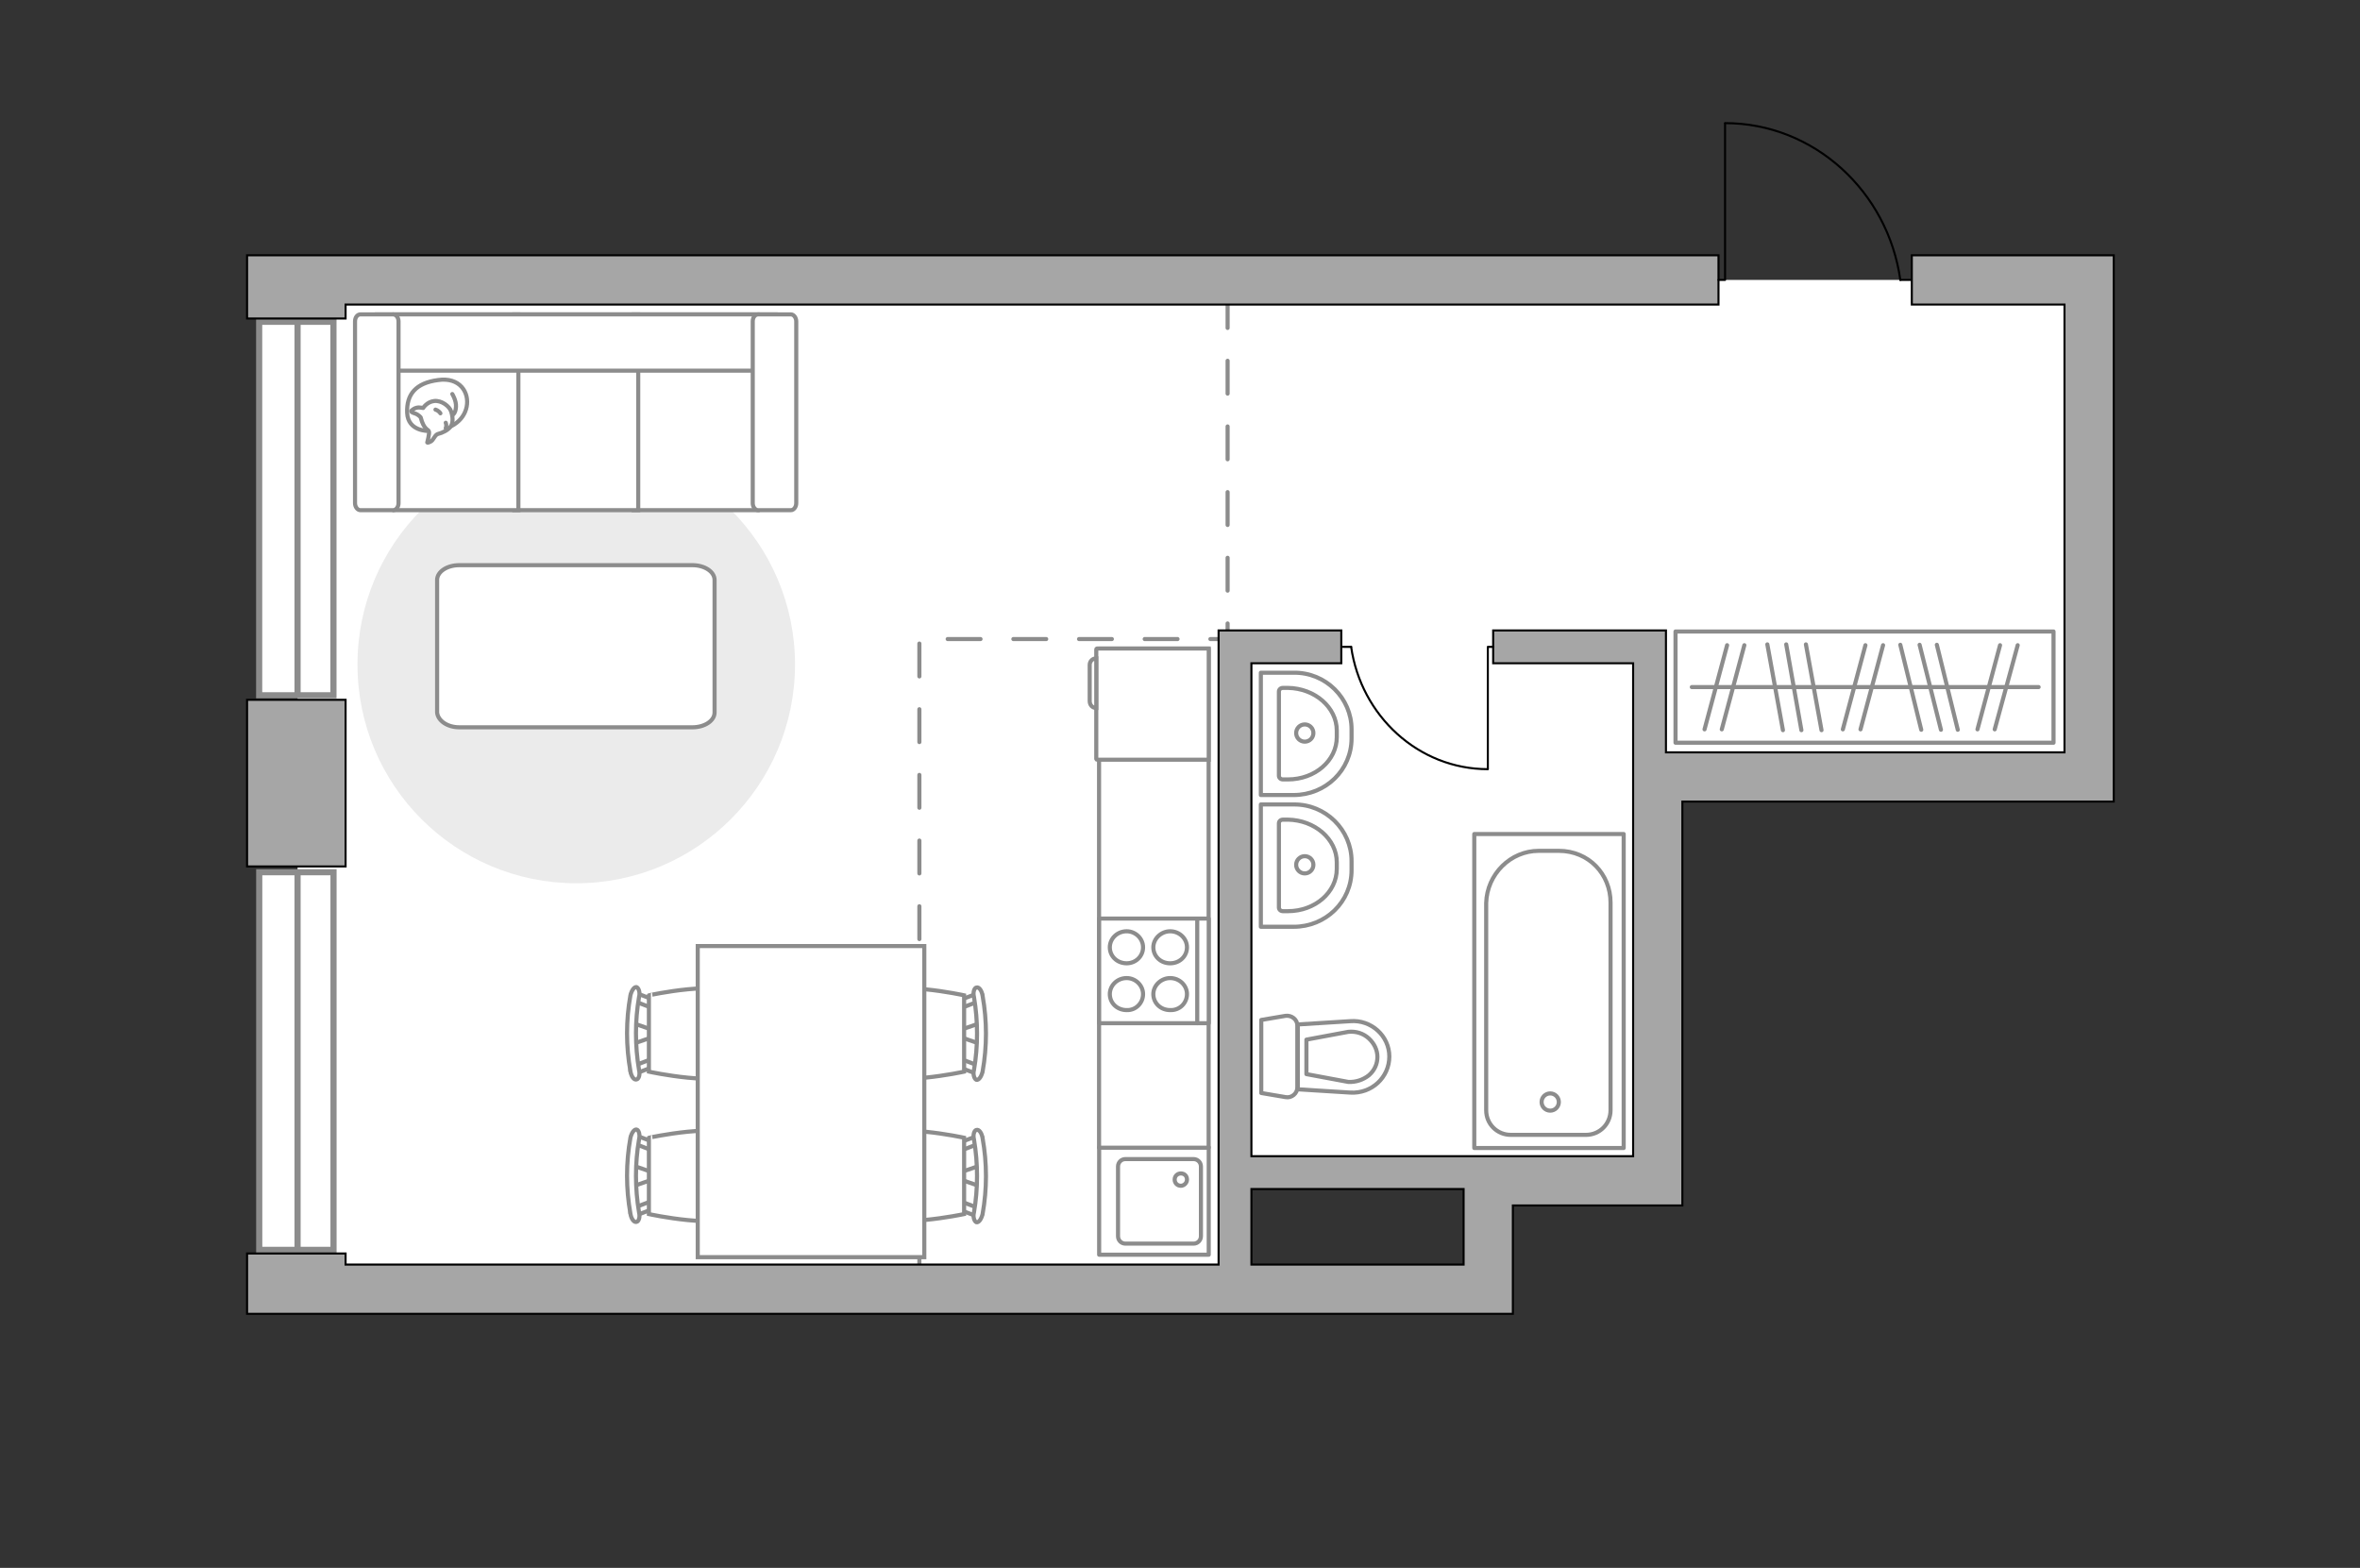 <?xml version="1.0" encoding="utf-8"?>
<!-- Generator: Adobe Illustrator 24.1.2, SVG Export Plug-In . SVG Version: 6.00 Build 0)  -->
<svg version="1.1" xmlns="http://www.w3.org/2000/svg" xmlns:xlink="http://www.w3.org/1999/xlink" x="0px" y="0px"
	 viewBox="0 0 575 382" style="enable-background:new 0 0 575 382;" xml:space="preserve">
<rect x="0" y="0" width="575" height="382" fill="#333333" stroke="none"/>
<style type="text/css">
	.st0{fill:#FFFFFF;}
	.st1{fill:#FFFFFF;stroke:#8C8C8C;stroke-width:1.5;stroke-linecap:round;stroke-miterlimit:10;}
	.st2{fill:#FFFFFF;stroke:#8C8C8C;stroke-width:1.5;stroke-miterlimit:10;}
	.st3{fill:none;stroke:#8C8C8C;stroke-linecap:round;stroke-linejoin:round;stroke-miterlimit:10;stroke-dasharray:8;}
	.st4{fill:#A6A6A6;stroke:#000000;stroke-width:0.5;stroke-miterlimit:10;}
	.st5{fill:none;stroke:#000000;stroke-width:0.5;stroke-linecap:round;stroke-linejoin:round;stroke-miterlimit:10;}
	.st6{fill:#FFFFFF;stroke:#8C8C8C;stroke-linecap:round;stroke-linejoin:round;stroke-miterlimit:10;}
	.st7{fill:#FFFFFF;stroke:#8C8C8C;stroke-miterlimit:10;}
	.st8{fill:#EBEBEB;}
	.st9{fill:none;stroke:#8C8C8C;stroke-linecap:round;stroke-linejoin:round;stroke-miterlimit:10;}
</style>
<g id="bg_1_">
	<polygon class="st0" points="301.6,288.9 405.9,288.9 405.9,189.3 509,189.3 509,68.2 72.5,68.2 72.5,157.6 72.5,189.3 72.5,314.1 
		301.6,314.1 	"/>
</g>
<g id="windows_1_">
	<g>
		
			<rect x="26.7" y="114.9" transform="matrix(-1.836970e-16 1 -1 -1.836970e-16 196.144 51.695)" class="st1" width="91" height="18.1"/>
		<line class="st2" x1="72.5" y1="78.4" x2="72.5" y2="169.4"/>
	</g>
	<g>
		
			<rect x="26.2" y="249.5" transform="matrix(-1.836970e-16 1 -1 -1.836970e-16 330.761 186.312)" class="st1" width="92" height="18.1"/>
		<line class="st2" x1="72.5" y1="212.5" x2="72.5" y2="304.6"/>
	</g>
</g>
<g id="plan">
	<polyline class="st3" points="299.1,71.9 299.1,155.7 224,155.7 224,312.1 	"/>
	<g>
		<polygon class="st4" points="84.2,74.2 418.7,74.2 418.7,62.2 84.2,62.2 79.5,62.2 60.2,62.2 60.2,77.6 84.2,77.6 		"/>
		<rect x="60.2" y="170.5" class="st4" width="24" height="40.6"/>
		<path class="st4" d="M509,62.2h-6h-37.2v12H503v109.1h-93.1h-4l0-29.5h0v-0.2l-42.1,0v8l34.1,0l0,27.7h0v6v86.4h-29.3H359h-2.4v0
			l-51.7,0l0-120.1l21.9,0v-8l-21.9,0v0l-8,0v0h0v8h0l0,146.5H84.2v-2.7h-24v14.7h21h3h272.4h12v-12v-14.4h29.3h12v-12v-86.4H515
			V194v-10.8V62.2H509z M304.9,308.1l0-18.4l51.7,0v18.4H304.9z"/>
	</g>
	<g id="Group_34_6_">
		<path id="Vector_158_6_" class="st5" d="M420.3,30.1v38.1h-1.6"/>
		<path id="Vector_159_6_" class="st5" d="M465.6,68.2H463"/>
		<path id="Vector_160_6_" class="st5" d="M463,68.2C460,46.7,442,30,420.3,30"/>
	</g>
	<g>
		<g>
			<path id="Vector_135_8_" class="st6" d="M395.6,203.2v76.5h-36.4v-76.5H395.6z"/>
			<path id="Vector_136_8_" class="st6" d="M374.9,207.3h4.9c7.3,0,12.6,5.7,12.6,12.6v50.6c0,3.3-2.6,6-6,6h-18.3c-3.3,0-6-2.6-6-6
				V220C362.3,213,368,207.3,374.9,207.3z"/>
		</g>
		<circle class="st6" cx="377.7" cy="268.5" r="2.1"/>
	</g>
	<g>
		<path id="Vector_134_12_" class="st6" d="M329.3,177.7v2.2c0,7.7-6.3,13.8-14.1,13.8h-8v-29.8h8
			C323,163.8,329.3,170.1,329.3,177.7z"/>
		<path id="Vector_133_12_" class="st6" d="M325.7,178v1.6c0,5.7-5.3,10.3-11.9,10.3h-1.2c-0.6,0-1-0.4-1-0.9v-20.5
			c0-0.5,0.4-0.9,1-0.9h1.2C320.3,167.7,325.7,172.3,325.7,178z"/>
		<circle class="st6" cx="317.9" cy="178.6" r="2.1"/>
	</g>
	<g>
		<path id="Vector_134_13_" class="st6" d="M329.3,209.8v2.2c0,7.7-6.3,13.8-14.1,13.8h-8V196h8C323,195.9,329.3,202.2,329.3,209.8z
			"/>
		<path id="Vector_133_13_" class="st6" d="M325.7,210.1v1.6c0,5.7-5.3,10.3-11.9,10.3h-1.2c-0.6,0-1-0.4-1-0.9v-20.5
			c0-0.5,0.4-0.9,1-0.9h1.2C320.3,199.8,325.7,204.4,325.7,210.1z"/>
		<circle class="st6" cx="317.9" cy="210.7" r="2.1"/>
	</g>
	<g>
		<path id="wc_10_" class="st7" d="M328.5,251.3"/>
		<g id="Group_26_10_">
			<path id="Vector_130_10_" class="st6" d="M316.1,249.9v15c0,1.5-1.4,2.7-2.9,2.4l-5.9-1v-17.8l5.9-1
				C314.7,247.3,316.1,248.4,316.1,249.9z"/>
			<path id="Vector_131_10_" class="st6" d="M338.5,257.4c0,5.1-4.3,9.1-9.5,8.8l-12.8-0.8v-15.8l12.8-0.8
				C334.1,248.4,338.5,252.4,338.5,257.4z"/>
			<path id="Vector_132_10_" class="st6" d="M318.3,261.7l10.2,1.9c1.8,0.1,3.6-0.5,5-1.6c1.4-1.2,2.1-2.8,2.1-4.5
				c0-1.7-0.8-3.3-2.1-4.5c-1.3-1.2-3.1-1.8-5-1.6l-10.2,1.9V261.7z"/>
		</g>
	</g>
	<g>
		<g id="Group_27_8_">
			<path id="Vector_140_8_" class="st6" d="M267.8,279.5v26.2h26.7v-26.2H267.8z"/>
		</g>
		<path id="Vector_141_8_" class="st6" d="M292.6,301.2v-17c0-1-0.8-1.8-1.8-1.8h-16.6c-1,0-1.8,0.8-1.8,1.8v17c0,1,0.8,1.8,1.8,1.8
			h16.6C291.8,303,292.6,302.2,292.6,301.2z"/>
		<path id="Vector_139_8_" class="st6" d="M286.2,287.4c0-0.9,0.7-1.5,1.5-1.5c0.9,0,1.5,0.6,1.5,1.5c0,0.8-0.7,1.5-1.5,1.5
			C286.8,288.9,286.2,288.2,286.2,287.4z"/>
	</g>
</g>
<g id="furniture_1_">
	
		<rect x="220.4" y="205.5" transform="matrix(-1.836970e-16 1 -1 -1.836970e-16 499.979 -62.372)" class="st6" width="121.6" height="26.7"/>
	<g>
		<path id="Vector_142_2_" class="st6" d="M267.8,223.8v25.5h26.7v-25.5H267.8z"/>
		<g id="Group_28_2_">
			<g id="Group_29_2_">
				<path id="Vector_143_2_" class="st6" d="M278.5,242.2c0-2.1-1.8-3.9-4-3.9c-2.3,0-4.1,1.8-4.1,3.9c0,2.2,1.8,3.9,4.1,3.9
					C276.7,246.2,278.5,244.4,278.5,242.2z"/>
				<path id="Vector_144_2_" class="st6" d="M289.2,242.2c0-2.1-1.8-3.9-4.1-3.9c-2.2,0-4.1,1.8-4.1,3.9c0,2.2,1.8,3.9,4.1,3.9
					C287.4,246.2,289.2,244.4,289.2,242.2z"/>
			</g>
			<g id="Group_30_2_">
				<path id="Vector_145_2_" class="st6" d="M278.5,230.8c0-2.1-1.8-3.9-4-3.9c-2.3,0-4.1,1.8-4.1,3.9c0,2.2,1.8,3.9,4.1,3.9
					C276.7,234.7,278.5,233,278.5,230.8z"/>
				<path id="Vector_146_2_" class="st6" d="M289.2,230.8c0-2.1-1.8-3.9-4.1-3.9c-2.2,0-4.1,1.8-4.1,3.9c0,2.2,1.8,3.9,4.1,3.9
					C287.4,234.7,289.2,233,289.2,230.8z"/>
			</g>
		</g>
		<path id="Vector_147_2_" class="st6" d="M291.7,249.3v-25.2"/>
	</g>
	<g>
		<path id="Vector_8_2_" class="st7" d="M267.1,158.2v26.7c0,0.1,0.1,0.2,0.2,0.2h27.2V158h-27.2C267.2,158,267.1,158.1,267.1,158.2
			z"/>
		<path id="Vector_9_2_" class="st7" d="M267.1,172.5v-12.1c-0.9,0-1.6,0.7-1.6,1.6v8.8C265.5,171.8,266.2,172.5,267.1,172.5z"/>
	</g>
	<path id="Vector_2_" class="st8" d="M87.1,161.9c0,29.5,23.9,53.3,53.3,53.3s53.3-23.9,53.3-53.3s-23.9-53.3-53.3-53.3
		S87.1,132.4,87.1,161.9z"/>
	<path id="Vector_84_2_" class="st6" d="M111.9,177.2h56.8c3,0,5.4-1.6,5.4-3.6v-32.3c0-2-2.4-3.6-5.4-3.6h-56.8
		c-3,0-5.4,1.6-5.4,3.6v32.3C106.7,175.6,109,177.2,111.9,177.2z"/>
	<g>
		<path id="Vector_54_2_" class="st7" d="M184.6,76.6h-30.2v47.7h30.2V76.6z"/>
		<path id="Vector_55_2_" class="st7" d="M155.5,76.6h-30.2v47.7h30.2V76.6z"/>
		<path id="Vector_56_2_" class="st7" d="M126.3,76.6H96.1v47.7h30.2V76.6z"/>
		<path id="Vector_57_2_" class="st7" d="M186.1,90.3l2.8-13.7H91.8v13.7H186.1z"/>
		<path id="Vector_58_2_" class="st7" d="M183.4,78.3v44.3c0,0.9,0.6,1.7,1.3,1.7h8c0.7,0,1.3-0.8,1.3-1.7V78.3
			c0-0.9-0.6-1.7-1.3-1.7h-8C184,76.6,183.4,77.3,183.4,78.3z"/>
		<path id="Vector_59_2_" class="st7" d="M86.5,78.3v44.3c0,0.9,0.6,1.7,1.3,1.7h8c0.7,0,1.3-0.8,1.3-1.7V78.3
			c0-0.9-0.6-1.7-1.3-1.7h-8C87.1,76.6,86.5,77.3,86.5,78.3z"/>
		<g>
			<path class="st6" d="M104.5,105c0,0-5.1,0.2-5.3-4.4s2.2-7.3,7.5-8c5.3-0.8,7.7,3,7,6.5C113,102.6,109.6,105,104.5,105z"/>
			<path class="st6" d="M102.5,101.7c0,0-0.5-0.7-1.5-1c-1-0.3-0.8-0.6-0.8-0.6s0.9-1,2.2-0.8c0.7,0.1,0.7,0.1,0.7,0.1
				s0.9-1.5,2.7-1.7c1.8-0.2,3.7,1.3,4.1,2.5c0.4,1.1,0.6,2.8-0.1,3.7c-0.6,0.9-2.1,1.6-3,1.8c-0.9,0.2-1.1,1.5-1.9,1.9
				c-0.8,0.4-0.8,0.2-0.8,0.2s0.6-2.3,0.4-2.7C104.4,104.6,103.3,104.8,102.5,101.7z"/>
			<path class="st6" d="M107.3,100.7c0,0-0.3-0.6-1.2-0.9"/>
			<path class="st6" d="M108.6,103c0,0,0.3,0.7,0,1.3"/>
			<path class="st9" d="M110.2,101.1c0,0,0.8-0.2,0.9-2c0.1-1.5-0.9-3.1-0.9-3.1"/>
		</g>
	</g>
	<g>
		<g id="Group_2_8_">
			<g id="Group_3_8_">
				<path id="Vector_10_8_" class="st7" d="M238.7,289l-5.2-1.8v-1.4l5.2-1.8V289z"/>
			</g>
			<g id="Group_4_8_">
				<path id="Vector_11_8_" class="st7" d="M233.7,279.1c0-0.5,0.3-0.9,0.6-0.9l4.2-1.6c0.4-0.2,0.8,0.2,0.9,0.7
					c0.1,0.6-0.2,1.1-0.5,1.2l-4.2,1.6c-0.4,0.2-0.8-0.2-0.9-0.7C233.7,279.3,233.7,279.2,233.7,279.1z"/>
			</g>
			<g id="Group_5_8_">
				<path id="Vector_12_8_" class="st7" d="M233.7,293.9c0-0.1,0-0.2,0-0.3c0.1-0.6,0.5-0.9,0.9-0.7l4.2,1.6
					c0.4,0.2,0.6,0.7,0.5,1.3c-0.1,0.6-0.5,0.9-0.9,0.7l-4.2-1.6C233.9,294.7,233.7,294.3,233.7,293.9z"/>
			</g>
			<path id="Vector_13_8_" class="st7" d="M213.1,295.8c-3.3-3.3-3.3-15.3,0-18.6c3.9-3.9,21.8,0,21.8,0v18.6
				C234.9,295.8,217,299.6,213.1,295.8z"/>
			<path id="Vector_14_8_" class="st7" d="M237.3,295.4c1-5.8,1-11.9,0-17.8c-0.3-1.2,0.1-2.2,0.6-2.3c0.6-0.2,1.3,0.7,1.5,2
				c1.1,6.1,1.1,12.4,0,18.5c-0.3,1.2-0.9,2.1-1.5,2C237.4,297.6,237,296.5,237.3,295.4z"/>
		</g>
		<g id="Group_2_7_">
			<g id="Group_3_7_">
				<path id="Vector_10_7_" class="st7" d="M238.7,254.3l-5.2-1.8v-1.4l5.2-1.8V254.3z"/>
			</g>
			<g id="Group_4_7_">
				<path id="Vector_11_7_" class="st7" d="M233.7,244.4c0-0.5,0.3-0.9,0.6-0.9l4.2-1.6c0.4-0.2,0.8,0.2,0.9,0.7
					c0.1,0.6-0.2,1.1-0.5,1.2l-4.2,1.6c-0.4,0.2-0.8-0.2-0.9-0.7C233.7,244.6,233.7,244.5,233.7,244.4z"/>
			</g>
			<g id="Group_5_7_">
				<path id="Vector_12_7_" class="st7" d="M233.7,259.2c0-0.1,0-0.2,0-0.3c0.1-0.6,0.5-0.9,0.9-0.7l4.2,1.6
					c0.4,0.2,0.6,0.7,0.5,1.3c-0.1,0.6-0.5,0.9-0.9,0.7l-4.2-1.6C233.9,260.1,233.7,259.7,233.7,259.2z"/>
			</g>
			<path id="Vector_13_7_" class="st7" d="M213.1,261.1c-3.3-3.3-3.3-15.3,0-18.6c3.9-3.9,21.8,0,21.8,0v18.6
				C234.9,261.1,217,265,213.1,261.1z"/>
			<path id="Vector_14_7_" class="st7" d="M237.3,260.7c1-5.8,1-11.9,0-17.8c-0.3-1.2,0.1-2.2,0.6-2.3c0.6-0.2,1.3,0.7,1.5,2
				c1.1,6.1,1.1,12.4,0,18.5c-0.3,1.2-0.9,2.1-1.5,2C237.4,262.9,237,261.8,237.3,260.7z"/>
		</g>
		<g id="Group_2_6_">
			<g id="Group_3_6_">
				<path id="Vector_10_6_" class="st7" d="M154.3,249.3l5.2,1.8v1.4l-5.2,1.8V249.3z"/>
			</g>
			<g id="Group_4_6_">
				<path id="Vector_11_6_" class="st7" d="M159.3,259.2c0,0.5-0.3,0.9-0.6,0.9l-4.2,1.6c-0.4,0.2-0.8-0.2-0.9-0.7
					c-0.1-0.6,0.2-1.1,0.5-1.2l4.2-1.6c0.4-0.2,0.8,0.2,0.9,0.7C159.3,259,159.3,259.1,159.3,259.2z"/>
			</g>
			<g id="Group_5_6_">
				<path id="Vector_12_6_" class="st7" d="M159.3,244.4c0,0.1,0,0.2,0,0.3c-0.1,0.6-0.5,0.9-0.9,0.7l-4.2-1.6
					c-0.4-0.2-0.6-0.7-0.5-1.3c0.1-0.6,0.5-0.9,0.9-0.7l4.2,1.6C159.1,243.5,159.3,243.9,159.3,244.4z"/>
			</g>
			<path id="Vector_13_6_" class="st7" d="M179.9,242.5c3.3,3.3,3.3,15.3,0,18.6c-3.9,3.9-21.8,0-21.8,0v-18.6
				C158.1,242.5,176,238.6,179.9,242.5z"/>
			<path id="Vector_14_6_" class="st7" d="M155.7,242.9c-1,5.8-1,11.9,0,17.8c0.3,1.2-0.1,2.2-0.6,2.3c-0.6,0.2-1.3-0.7-1.5-2
				c-1.1-6.1-1.1-12.4,0-18.5c0.3-1.2,0.9-2.1,1.5-2C155.6,240.7,156,241.8,155.7,242.9z"/>
		</g>
		<g id="Group_2_5_">
			<g id="Group_3_5_">
				<path id="Vector_10_5_" class="st7" d="M154.3,284l5.2,1.8v1.4l-5.2,1.8V284z"/>
			</g>
			<g id="Group_4_5_">
				<path id="Vector_11_5_" class="st7" d="M159.3,293.8c0,0.5-0.3,0.9-0.6,0.9l-4.2,1.6c-0.4,0.2-0.8-0.2-0.9-0.7
					c-0.1-0.6,0.2-1.1,0.5-1.2l4.2-1.6c0.4-0.2,0.8,0.2,0.9,0.7C159.3,293.7,159.3,293.7,159.3,293.8z"/>
			</g>
			<g id="Group_5_5_">
				<path id="Vector_12_5_" class="st7" d="M159.3,279.1c0,0.1,0,0.2,0,0.3c-0.1,0.6-0.5,0.9-0.9,0.7l-4.2-1.6
					c-0.4-0.2-0.6-0.7-0.5-1.3c0.1-0.6,0.5-0.9,0.9-0.7l4.2,1.6C159.1,278.2,159.3,278.6,159.3,279.1z"/>
			</g>
			<path id="Vector_13_5_" class="st7" d="M179.9,277.2c3.3,3.3,3.3,15.3,0,18.6c-3.9,3.9-21.8,0-21.8,0v-18.6
				C158.1,277.2,176,273.3,179.9,277.2z"/>
			<path id="Vector_14_5_" class="st7" d="M155.7,277.6c-1,5.8-1,11.9,0,17.8c0.3,1.2-0.1,2.2-0.6,2.3c-0.6,0.2-1.3-0.7-1.5-2
				c-1.1-6.1-1.1-12.4,0-18.5c0.3-1.2,0.9-2.1,1.5-2C155.6,275.3,156,276.4,155.7,277.6z"/>
		</g>
		<path id="Vector_35_2_" class="st7" d="M225.2,230.5v75.8H170V245v-14.5H225.2z"/>
	</g>
	<g id="Group_34_2_">
		<path id="Vector_158_2_" class="st5" d="M362.5,187.3v-29.7h1.3"/>
		<path id="Vector_159_2_" class="st5" d="M327.2,157.6h2"/>
		<path id="Vector_160_2_" class="st5" d="M329.2,157.6c2.4,16.8,16.4,29.8,33.3,29.8"/>
	</g>
	
		<rect x="408.2" y="153.9" transform="matrix(-1 -1.224647e-16 1.224647e-16 -1 908.529 334.858)" class="st9" width="92.1" height="27.1"/>
	<line class="st9" x1="443.8" y1="177.9" x2="440" y2="157"/>
	<line class="st9" x1="438.9" y1="177.9" x2="435.2" y2="157"/>
	<line class="st9" x1="434.4" y1="177.9" x2="430.6" y2="157"/>
	<line class="st9" x1="419.5" y1="177.7" x2="425" y2="157.2"/>
	<line class="st9" x1="415.3" y1="177.7" x2="420.8" y2="157.2"/>
	<line class="st9" x1="453.3" y1="177.7" x2="458.8" y2="157.2"/>
	<line class="st9" x1="449" y1="177.7" x2="454.5" y2="157.2"/>
	<line class="st9" x1="486" y1="177.7" x2="491.6" y2="157.2"/>
	<line class="st9" x1="481.8" y1="177.7" x2="487.3" y2="157.2"/>
	<line class="st9" x1="477" y1="177.8" x2="471.9" y2="157.1"/>
	<line class="st9" x1="468.1" y1="177.8" x2="463" y2="157.1"/>
	<line class="st9" x1="472.9" y1="177.8" x2="467.7" y2="157.1"/>
	<line class="st9" x1="496.7" y1="167.4" x2="412.2" y2="167.4"/>
</g>
<g id="points">
	<path id="kitchen" class="st4" d="M261.6,225.8"/>
	<path id="wc_x5F_bedroom" class="st4" d="M365.2,180.7"/>
	<path id="hallway" class="st4" d="M404.3,119.5"/>
	<path id="bedroom" class="st4" d="M156.9,191.3"/>
</g>
</svg>
